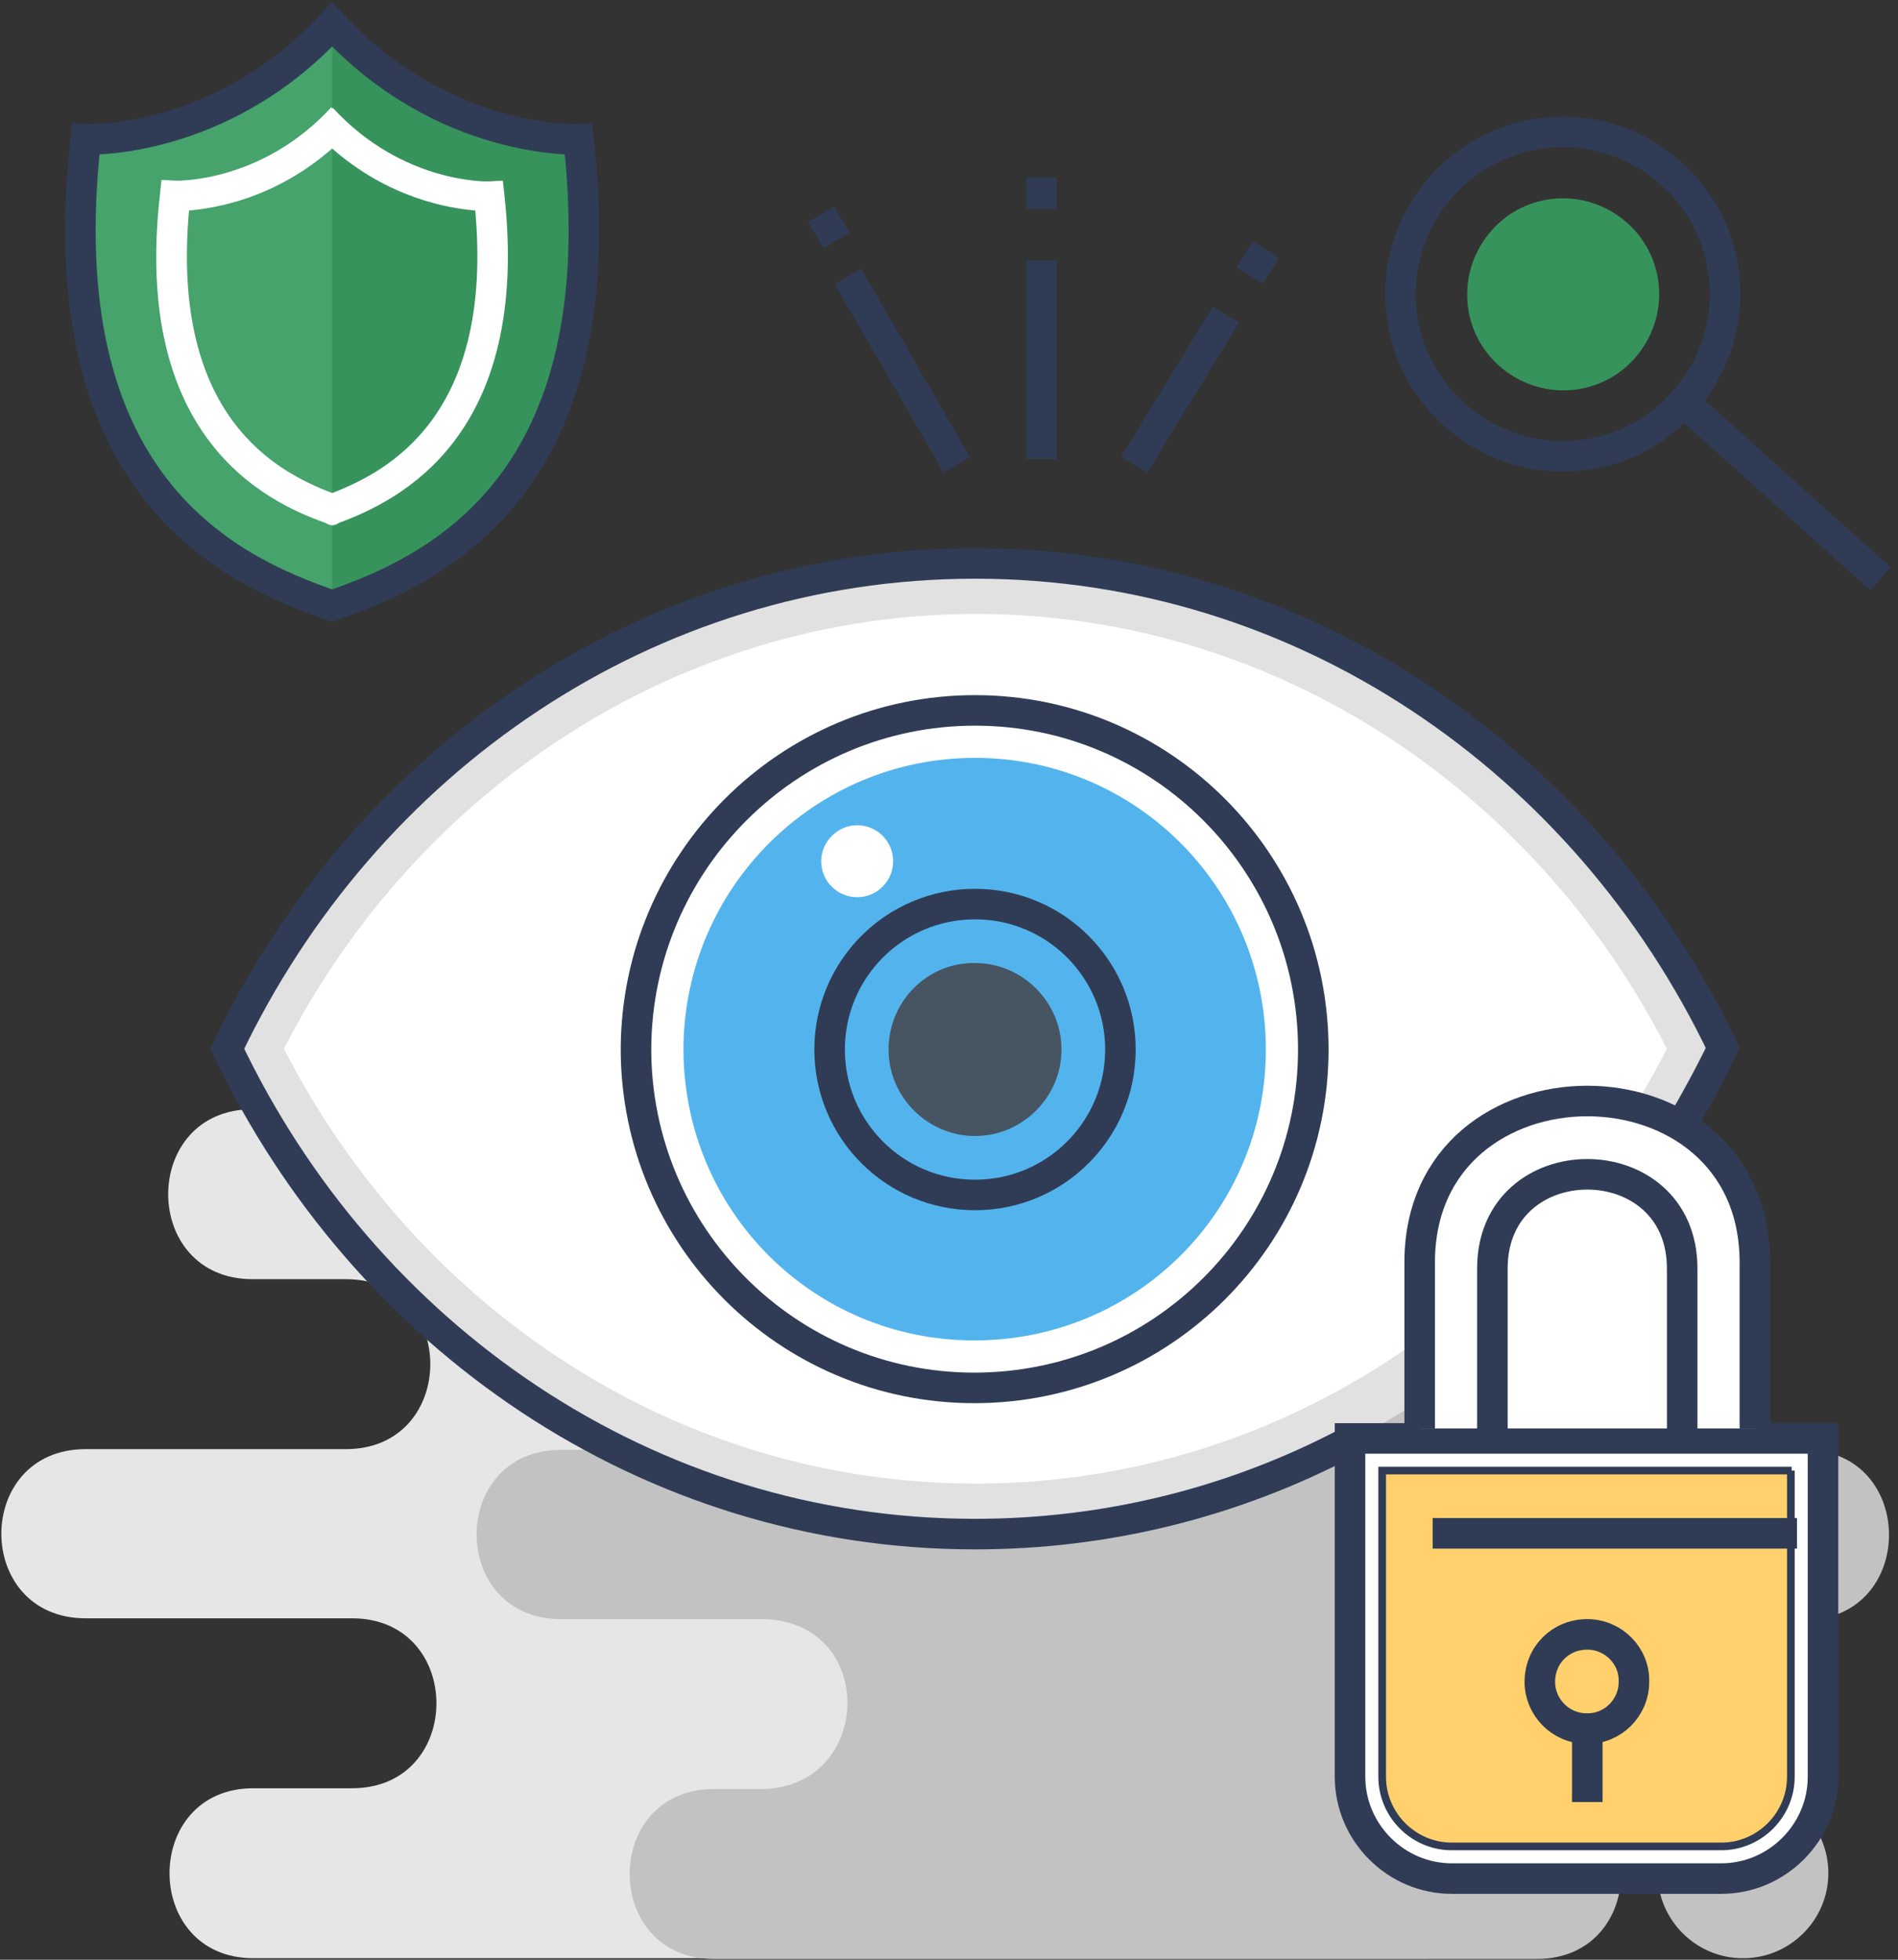 <?xml version="1.0" encoding="utf-8"?>
<!-- Generator: Adobe Illustrator 24.1.3, SVG Export Plug-In . SVG Version: 6.00 Build 0)  -->
<svg version="1.1" id="Layer_1" xmlns="http://www.w3.org/2000/svg" xmlns:xlink="http://www.w3.org/1999/xlink" x="0px" y="0px"
	 viewBox="0 0 248 256" style="enable-background:new 0 0 248 256;" xml:space="preserve">
<rect x="0" y="0" width="248" height="256" fill="#333333" stroke="none"/>
<style type="text/css">
	.st0{fill-rule:evenodd;clip-rule:evenodd;fill:#45A36B;}
	.st1{fill-rule:evenodd;clip-rule:evenodd;fill:#E6E6E6;}
	.st2{fill-rule:evenodd;clip-rule:evenodd;fill:#C2C2C2;}
	.st3{fill-rule:evenodd;clip-rule:evenodd;fill:#E1E1E1;}
	.st4{fill-rule:evenodd;clip-rule:evenodd;fill:#FFFFFF;}
	.st5{fill:none;stroke:#303C56;stroke-width:3.99;stroke-miterlimit:10;}
	.st6{fill-rule:evenodd;clip-rule:evenodd;fill:#53B4ED;}
	.st7{fill-rule:evenodd;clip-rule:evenodd;fill:#475563;}
	.st8{fill-rule:evenodd;clip-rule:evenodd;fill:#37935C;}
	.st9{fill-rule:evenodd;clip-rule:evenodd;fill:#FFFFFF;stroke:#303C56;stroke-miterlimit:10;}
	.st10{fill-rule:evenodd;clip-rule:evenodd;fill:#FFD06B;stroke:#303C56;stroke-miterlimit:10;}
	.st11{fill:#FFFFFF;stroke:#303C56;stroke-width:3.99;stroke-miterlimit:10;}
	.st12{fill:#FFFFFF;}
</style>
<path class="st0" d="M12.1,18.2c0,0,17.6,0.8,32.2-15v75.9C30.2,74.3,7,63,12.1,18.2z"/>
<g id="_404509232_1_">
	<path class="st1" d="M33.1,233.6H46c14.7,0,14.7-22.2,0-22.2H11.2c-14.7,0-14.7-22.1,0-22.1h34c14.7,0,14.7-22.2,0-22.2H33
		c-14.7,0-14.7-22.2,0-22.2h115.5c14.6,0,14.6,22.2,0,22.2h-6.1c-14.7,0-14.7,22.2,0,22.2H159c14.7,0,14.7,22.1,0,22.1h-17.3
		c-14.7,0-14.7,22.2,0,22.2h5.3c14.7,0,14.7,22.2,0,22.2H33.1C18.5,255.8,18.5,233.6,33.1,233.6z"/>
	<path class="st2" d="M99.4,145h114.1c14.7,0,14.7,22.2,0,22.2h-11.4c-15.5,0-16.9,22.2,1.7,22.2h32c14.7,0,14.7,22.2,0,22.2h-46.1
		c-14.7,0-14.7,22.1,0,22.1h11.1c14.7,0,14.7,22.2,0,22.2H93.3c-14.7,0-14.7-22.2,0-22.2h6.1c14.8,0,15.4-22.2,0-22.2H73.3
		c-14.7,0-14.7-22.1,0-22.1h18.9c16.2,0.5,18.2-22.2,0-22.2H80.7c-14.7,0-14.7-22.2,0-22.2H99.4z M227.8,233.6L227.8,233.6
		c-6.2,0-11.1,5-11.2,11.1l0,0c0,6.1,5,11.1,11.1,11.1h0.1c6.1,0,11.1-5,11.1-11.1l0,0C238.9,238.6,234,233.6,227.8,233.6
		L227.8,233.6z"/>
</g>
<g id="_404540696_1_">
	<path class="st3" d="M127.4,73.7c42.8,0,79.8,25.8,97.7,63.4c-17.9,37.6-54.9,63.4-97.7,63.4S47.6,174.6,29.7,137
		C47.6,99.5,84.6,73.7,127.4,73.7z"/>
	<path class="st4" d="M37.1,137c17.5,34.1,51.5,56.8,90.4,56.8s72.9-22.7,90.3-56.8c-17.4-34.1-51.6-56.8-90.3-56.8
		S54.5,103,37.1,137z"/>
</g>
<path class="st5" d="M176.3,188.3c-15.1,8-31.8,12.1-48.9,12.1c-42.8,0-79.8-25.8-97.7-63.4c17.9-37.6,54.9-63.4,97.7-63.4
	s79.8,25.8,97.7,63.3c-1.7,3.5-3.6,7-5.6,10.4"/>
<path class="st5" d="M127.4,92.8c24.4,0,44.2,19.8,44.2,44.3c0,24.4-19.8,44.2-44.3,44.2c-24.4,0-44.2-19.8-44.2-44.3c0,0,0,0,0,0
	C83.2,112.6,103,92.8,127.4,92.8z"/>
<path class="st6" d="M127.4,99c21,0,38,17,38,38.1s-17,38-38.1,38s-38-17-38-38.1c0,0,0,0,0,0C89.4,116,106.4,99,127.4,99
	C127.4,99,127.4,99,127.4,99z"/>
<path class="st5" d="M127.4,118.1c10.5,0,19,8.5,19,19s-8.5,19-19,19s-19-8.5-19-19S116.9,118.1,127.4,118.1L127.4,118.1z"/>
<path class="st7" d="M127.4,125.8c6.2,0,11.3,5.1,11.3,11.3c0,6.2-5.1,11.3-11.3,11.3c-6.2,0-11.3-5.1-11.3-11.3c0,0,0,0,0,0
	C116.1,130.8,121.2,125.7,127.4,125.8z"/>
<path class="st4" d="M112,107.8c2.6,0,4.7,2.1,4.7,4.7c0,2.6-2.1,4.7-4.7,4.7c-2.6,0-4.7-2.1-4.7-4.7c0,0,0,0,0,0
	C107.3,110,109.4,107.8,112,107.8z"/>
<path class="st8" d="M43.4,79.1V3.2c14.6,15.8,32.2,15,32.2,15C80.6,63,57.4,74.3,43.4,79.1z"/>
<path class="st5" d="M43.4,79.1C29.3,74.3,6.2,63,11.2,18.2c0,0,17.6,0.8,32.2-15c14.6,15.8,32.2,15,32.2,15
	C80.6,63,57.4,74.3,43.4,79.1z"/>
<path class="st9" d="M238.2,196.7v35.4c0,7.3-6,13.3-13.3,13.3h-35.2c-7.3,0-13.3-6-13.3-13.3v-44.2h61.8V196.7z"/>
<path class="st10" d="M234.1,192.1h-53.5v40c0,5,4.1,9.1,9.1,9.1h35.2c5,0,9.1-4.1,9.1-9.1V192.1z"/>
<path class="st5" d="M238.2,196.7v35.4c0,7.3-6,13.3-13.3,13.3h-35.2c-7.3,0-13.3-6-13.3-13.3v-44.2h61.8V196.7z"/>
<line class="st5" x1="234.8" y1="200.3" x2="187.2" y2="200.3"/>
<path class="st5" d="M207.4,213.5c3.4,0,6.2,2.8,6.1,6.2c0,3.4-2.8,6.2-6.2,6.1c-3.4,0-6.1-2.8-6.1-6.1
	C201.2,216.2,203.9,213.5,207.4,213.5C207.3,213.5,207.3,213.5,207.4,213.5z"/>
<line class="st5" x1="207.4" y1="235.4" x2="207.4" y2="226.1"/>
<path class="st11" d="M185.5,186.6v-21.7c0-28.1,43.8-28.1,43.8,0v21.7"/>
<path class="st5" d="M195,187.9v-22.2c0-16.4,24.8-16.4,24.8,0v22.2"/>
<path class="st5" d="M188.4,24.3c-7.8,8.7-7.1,22.1,1.7,29.9c8.7,7.8,22.1,7.1,29.9-1.7c7.8-8.7,7.1-22.1-1.7-29.9c0,0,0,0,0,0
	C209.6,14.8,196.2,15.6,188.4,24.3C188.4,24.3,188.4,24.3,188.4,24.3z"/>
<line class="st5" x1="220" y1="52.5" x2="245.7" y2="75.6"/>
<path class="st8" d="M194.9,30.1c-4.6,5.2-4.2,13.1,1,17.7s13.1,4.2,17.7-1s4.2-13.1-1-17.7c0,0,0,0,0,0
	C207.4,24.5,199.5,24.9,194.9,30.1z"/>
<path class="st5" d="M107.3,28l2,3.4 M110.8,36.1L125,60.7"/>
<path class="st5" d="M165.4,32.6l-2.1,3.4 M160.2,41.1l-12,19.6"/>
<line class="st5" x1="136.1" y1="34" x2="136.1" y2="60"/>
<line class="st5" x1="136.1" y1="23.2" x2="136.1" y2="27.3"/>
<path class="st12" d="M65.9,25.4l-0.2-1.8l-1.9,0.1c-0.1,0-11.2,0.3-20.3-9.6l-0.1,0.1L43.3,14c-9.1,9.9-20.2,9.6-20.3,9.6l-1.9-0.1
	l-0.2,1.9c-3.6,31.7,13.7,40.1,21.6,42.9c0,0,0.7,0.4,0.9,0.3c0.3,0.1,0.9-0.3,0.9-0.3C52.1,65.4,69.4,57.1,65.9,25.4z M43.4,64.4
	C36,61.6,22.3,54.3,24.7,27.5c3.5-0.3,11.3-1.6,18.7-8.1c7.4,6.5,15.2,7.8,18.7,8.1C64.5,54.3,50.7,61.6,43.4,64.4z"/>
</svg>
